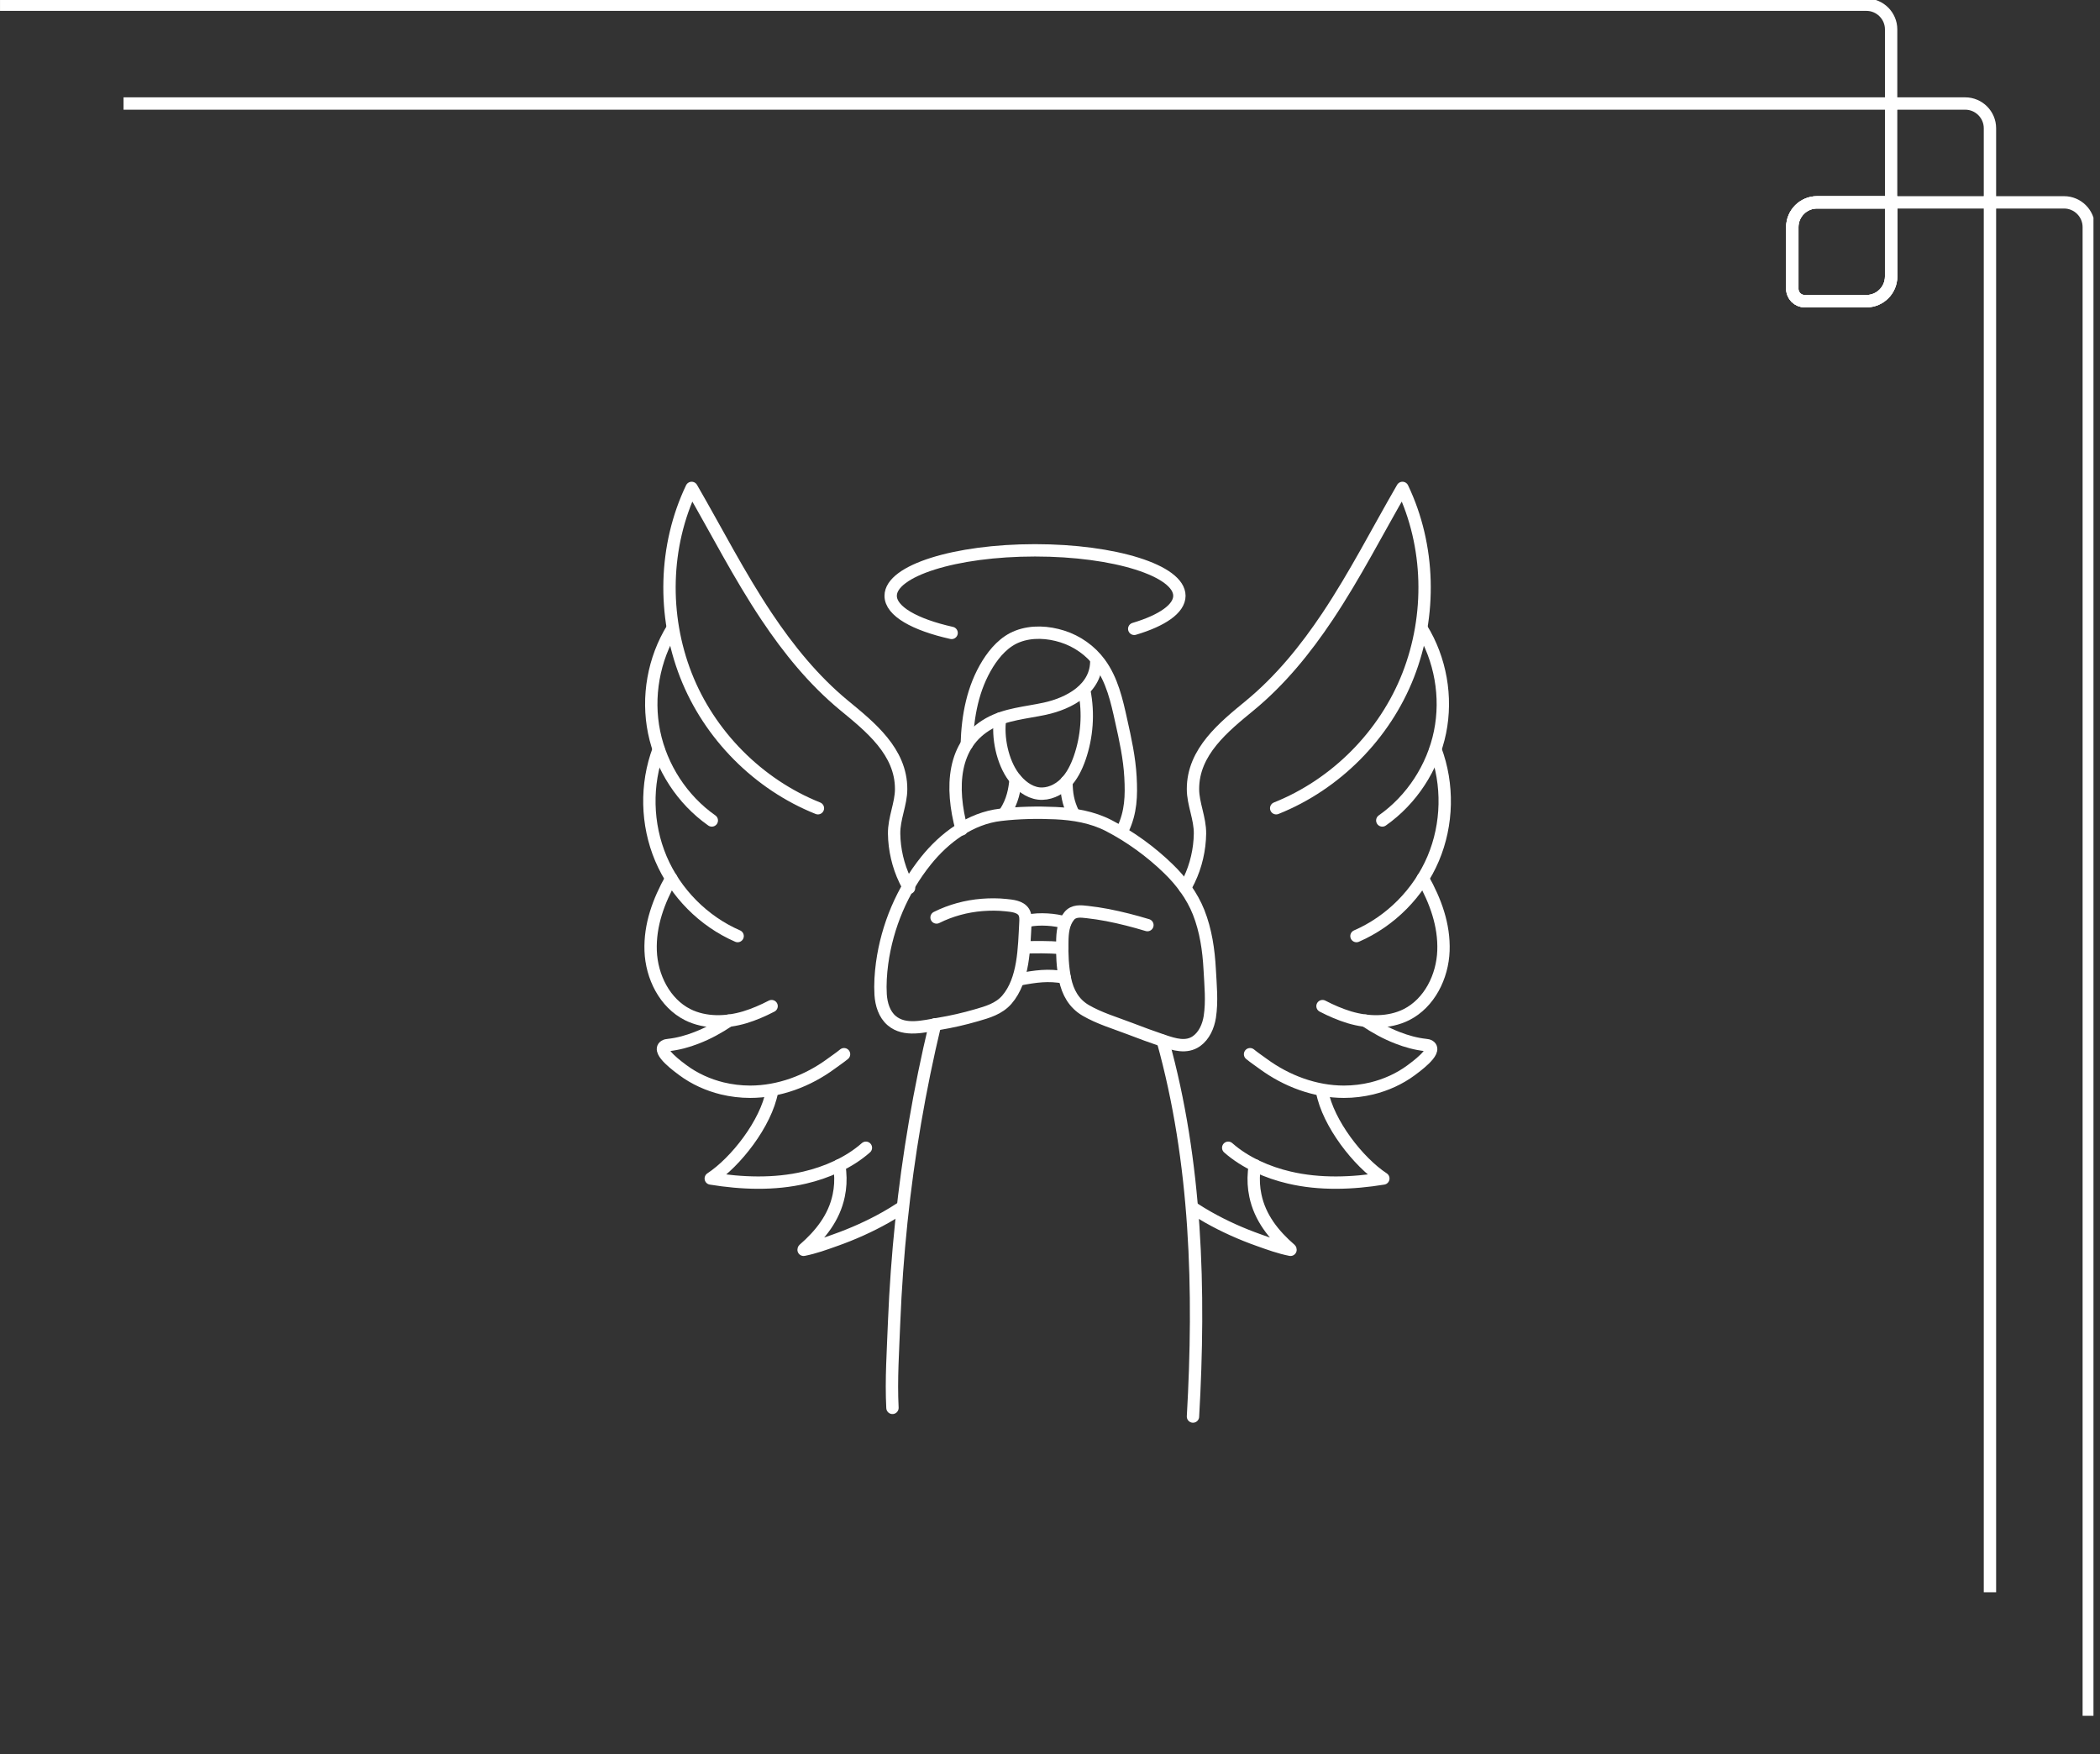 <svg width="255" height="213" viewBox="0 0 255 213" fill="none" xmlns="http://www.w3.org/2000/svg">
<rect x="0" y="0" width="255" height="213" fill="#333333" stroke="none"/>
<g style="mix-blend-mode:overlay" clip-path="url(#clip0_2105_4966)">
<path d="M217.637 27.57V35.07C217.637 35.895 218.312 36.57 219.137 36.57H226.637C228.287 36.57 229.637 35.235 229.637 33.57V24.57H220.637C218.987 24.57 217.637 25.92 217.637 27.57Z" stroke="white" stroke-width="1.5" stroke-miterlimit="10"/>
<path d="M229.637 12.57V24.57H241.637V15.57C241.637 13.92 240.287 12.57 238.637 12.57H229.637Z" stroke="white" stroke-width="1.5" stroke-miterlimit="10"/>
<path d="M217.637 27.57V35.07C217.637 35.895 218.312 36.57 219.137 36.57H226.637C228.287 36.57 229.637 35.235 229.637 33.57V24.57H220.637C218.987 24.57 217.637 25.92 217.637 27.57Z" stroke="white" stroke-width="1.5" stroke-miterlimit="10"/>
<path d="M253.637 208.335V27.57C253.637 25.92 252.287 24.57 250.637 24.57H241.637V193.335" stroke="white" stroke-width="1.5" stroke-miterlimit="10"/>
<path d="M217.637 27.57V35.07C217.637 35.895 218.312 36.57 219.137 36.57H226.637C228.287 36.57 229.637 35.235 229.637 33.57V24.57H220.637C218.987 24.57 217.637 25.92 217.637 27.57Z" stroke="white" stroke-width="1.5" stroke-miterlimit="10"/>
<path d="M15.001 12.57H229.637V3.57C229.637 1.92 228.287 0.57 226.637 0.57H0.001" stroke="white" stroke-width="1.5" stroke-miterlimit="10"/>
<path d="M144.926 146.715C145.51 147.096 146.106 147.464 146.715 147.807C148.67 148.911 150.739 149.838 152.859 150.586C154.103 151.031 155.398 151.5 156.705 151.754C156.705 151.729 156.705 151.716 156.68 151.691C154.661 149.939 152.999 147.857 152.44 145.179C152.237 144.227 152.186 143.25 152.275 142.285C152.3 142.018 152.326 141.765 152.377 141.498" stroke="white" stroke-width="1.5" stroke-linecap="round" stroke-linejoin="round"/>
<path d="M154.965 98.138C162.213 95.243 168.154 89.252 170.997 81.979C173.84 74.706 173.663 66.29 170.299 59.245C167.278 64.462 164.536 69.857 161.185 74.871C158.532 78.844 155.486 82.601 151.792 85.647C148.631 88.249 144.849 91.258 144.862 95.815C144.862 97.617 145.737 99.356 145.712 101.235C145.687 103.113 145.242 105.119 144.392 106.871C144.24 107.188 144.075 107.505 143.897 107.81" stroke="white" stroke-width="1.5" stroke-linecap="round" stroke-linejoin="round"/>
<path d="M172.623 76.305C174.92 80.024 175.733 84.632 174.857 88.909C173.981 93.187 171.43 97.109 167.85 99.623" stroke="white" stroke-width="1.5" stroke-linecap="round" stroke-linejoin="round"/>
<path d="M174.311 91.016C175.897 95.256 175.796 100.092 174.031 104.256C172.267 108.419 168.865 111.859 164.714 113.661" stroke="white" stroke-width="1.5" stroke-linecap="round" stroke-linejoin="round"/>
<path d="M172.775 106.655C174.311 109.396 175.39 112.316 175.276 115.451C175.162 118.586 173.575 121.798 170.77 123.207C168.65 124.26 166.111 124.197 163.852 123.524C162.722 123.181 161.643 122.712 160.59 122.166" stroke="white" stroke-width="1.5" stroke-linecap="round" stroke-linejoin="round"/>
<path d="M165.769 123.93C167 124.755 168.307 125.479 169.691 126.012C170.795 126.443 171.937 126.761 173.118 126.888C173.27 126.9 173.435 126.926 173.575 127.015C174.565 127.649 171.76 129.642 171.341 129.96C169.932 131 168.294 131.737 166.594 132.155C165.489 132.422 164.334 132.562 163.192 132.562C159.676 132.562 156.21 131.254 153.392 129.185C152.859 128.792 152.301 128.424 151.793 128.005" stroke="white" stroke-width="1.5" stroke-linecap="round" stroke-linejoin="round"/>
<path d="M160.538 132.511C161.262 136.408 164.956 141.117 167.977 143.097C164.232 143.707 160.259 143.859 156.553 142.983C153.938 142.374 151.209 141.193 149.14 139.365" stroke="white" stroke-width="1.5" stroke-linecap="round" stroke-linejoin="round"/>
<path d="M109.358 146.715C108.775 147.096 108.178 147.464 107.569 147.807C105.614 148.911 103.545 149.838 101.425 150.586C100.181 151.031 98.886 151.5 97.579 151.754C97.579 151.729 97.579 151.716 97.604 151.691C99.623 149.939 101.285 147.857 101.844 145.179C102.047 144.227 102.098 143.25 102.009 142.285C101.984 142.018 101.958 141.765 101.907 141.498" stroke="white" stroke-width="1.5" stroke-linecap="round" stroke-linejoin="round"/>
<path d="M99.318 98.138C92.07 95.243 86.13 89.252 83.286 81.979C80.443 74.706 80.621 66.29 83.985 59.245C87.006 64.462 89.747 69.857 93.098 74.871C95.751 78.844 98.798 82.601 102.491 85.647C105.652 88.249 109.435 91.258 109.422 95.815C109.422 97.617 108.546 99.356 108.572 101.235C108.597 103.113 109.041 105.119 109.892 106.871C110.044 107.188 110.209 107.505 110.387 107.81" stroke="white" stroke-width="1.5" stroke-linecap="round" stroke-linejoin="round"/>
<path d="M81.661 76.305C79.363 80.024 78.551 84.632 79.427 88.909C80.303 93.187 82.854 97.109 86.434 99.623" stroke="white" stroke-width="1.5" stroke-linecap="round" stroke-linejoin="round"/>
<path d="M79.973 91.016C78.386 95.256 78.488 100.092 80.252 104.256C82.017 108.419 85.419 111.859 89.569 113.661" stroke="white" stroke-width="1.5" stroke-linecap="round" stroke-linejoin="round"/>
<path d="M81.509 106.655C79.973 109.396 78.894 112.316 79.008 115.451C79.122 118.586 80.709 121.798 83.514 123.207C85.634 124.26 88.173 124.197 90.432 123.524C91.562 123.181 92.641 122.712 93.694 122.166" stroke="white" stroke-width="1.5" stroke-linecap="round" stroke-linejoin="round"/>
<path d="M88.516 123.93C87.285 124.755 85.977 125.479 84.594 126.012C83.489 126.443 82.347 126.761 81.166 126.888C81.014 126.9 80.849 126.926 80.709 127.015C79.719 127.649 82.525 129.642 82.944 129.96C84.352 131 85.99 131.737 87.691 132.155C88.795 132.422 89.95 132.562 91.093 132.562C94.609 132.562 98.074 131.254 100.892 129.185C101.425 128.792 101.983 128.424 102.491 128.005" stroke="white" stroke-width="1.5" stroke-linecap="round" stroke-linejoin="round"/>
<path d="M93.746 132.511C93.022 136.408 89.329 141.117 86.308 143.097C90.052 143.707 94.025 143.859 97.732 142.983C100.346 142.374 103.076 141.193 105.145 139.365" stroke="white" stroke-width="1.5" stroke-linecap="round" stroke-linejoin="round"/>
<path d="M136.358 100.689C137.335 98.595 137.399 96.653 137.272 94.342C137.145 92.032 136.65 89.76 136.142 87.501C135.609 85.064 135.038 82.55 133.553 80.532C132.436 79.009 130.811 77.854 128.996 77.283C127.269 76.737 125.302 76.61 123.576 77.27C122.002 77.867 120.821 79.199 119.945 80.596C118.117 83.54 117.496 86.942 117.394 90.357" stroke="white" stroke-width="1.5" stroke-linecap="round" stroke-linejoin="round"/>
<path d="M133.121 80.113C133.222 83.617 129.821 85.419 126.863 86.054C124.578 86.549 122.154 86.701 120.11 87.844C115.655 90.331 115.388 95.599 116.772 100.702" stroke="white" stroke-width="1.5" stroke-linecap="round" stroke-linejoin="round"/>
<path d="M131.673 83.908C132.207 86.612 132.004 89.443 131.102 92.045C130.709 93.162 130.176 94.266 129.338 95.104C128.5 95.942 127.307 96.487 126.126 96.348C124.883 96.196 123.842 95.332 123.093 94.342C121.722 92.514 121.1 89.506 121.443 87.247" stroke="white" stroke-width="1.5" stroke-linecap="round" stroke-linejoin="round"/>
<path d="M139.328 112.329C137.728 111.846 136.103 111.427 134.466 111.11C133.654 110.958 132.841 110.831 132.029 110.742C131.242 110.653 130.379 110.539 129.82 111.237C129.109 112.126 129.008 113.255 128.995 114.347C128.957 115.819 129.021 117.444 129.325 118.891C129.655 120.49 130.404 121.849 131.839 122.686C133.501 123.651 135.367 124.197 137.157 124.882C138.515 125.403 139.886 125.911 141.27 126.38C142.577 126.812 144.05 127.294 145.293 126.418C146.233 125.746 146.728 124.59 146.906 123.473C147.197 121.557 146.994 119.64 146.893 117.723C146.766 115.35 146.423 112.989 145.547 110.767C144.748 108.762 143.428 106.985 141.879 105.487C139.785 103.443 137.233 101.59 134.631 100.245C132.638 99.216 130.379 98.836 128.157 98.734C125.936 98.632 123.677 98.683 121.506 98.937C117.838 99.356 114.677 101.717 112.43 104.522C109.562 108.102 107.734 112.43 107.112 116.962C106.947 118.193 106.858 119.526 106.934 120.77C107.01 121.938 107.378 123.169 108.28 123.93C109.854 125.276 112.202 124.616 114.042 124.311C115.566 124.057 117.063 123.715 118.549 123.283C119.919 122.89 121.29 122.496 122.255 121.392C124.349 118.98 124.349 115.07 124.514 112.062C124.54 111.618 124.553 111.135 124.324 110.755C123.892 110.057 122.877 109.98 122.141 109.904C121.189 109.803 120.224 109.803 119.259 109.879C117.343 110.031 115.451 110.539 113.725 111.402" stroke="white" stroke-width="1.5" stroke-linecap="round" stroke-linejoin="round"/>
<path d="M113.548 124.375C111.657 132.27 110.286 140.292 109.448 148.365C109.029 152.402 108.737 156.451 108.572 160.513C108.445 163.927 108.191 167.494 108.369 170.947" stroke="white" stroke-width="1.5" stroke-linecap="round" stroke-linejoin="round"/>
<path d="M144.862 172.001C145.738 156.667 145.307 141.118 141.194 126.368" stroke="white" stroke-width="1.5" stroke-linecap="round" stroke-linejoin="round"/>
<path d="M129.503 94.914C129.503 96.348 129.693 97.452 130.315 98.734" stroke="white" stroke-width="1.5" stroke-linecap="round" stroke-linejoin="round"/>
<path d="M123.321 94.647C123.207 95.865 122.979 97.249 122.039 98.683" stroke="white" stroke-width="1.5" stroke-linecap="round" stroke-linejoin="round"/>
<path d="M137.728 76.356C141.105 75.353 143.212 73.919 143.212 72.345C143.212 69.298 135.367 66.823 125.682 66.823C115.997 66.823 108.153 69.298 108.153 72.345C108.153 74.211 111.072 75.848 115.553 76.851" stroke="white" stroke-width="1.5" stroke-linecap="round" stroke-linejoin="round"/>
<path d="M128.97 115.109C127.218 114.969 125.631 115.007 124.603 115.033" stroke="white" stroke-width="1.5" stroke-linecap="round" stroke-linejoin="round"/>
<path d="M129.312 112.024C128.183 111.643 126.177 111.504 124.87 111.796" stroke="white" stroke-width="1.5" stroke-linecap="round" stroke-linejoin="round"/>
<path d="M129.274 118.688C127.269 118.32 125.746 118.549 123.74 118.929" stroke="white" stroke-width="1.5" stroke-linecap="round" stroke-linejoin="round"/>
</g>
<defs>
<clipPath id="clip0_2105_4966">
<rect width="254.205" height="213" fill="white" transform="matrix(-1 0 0 1 254.207 0)"/>
</clipPath>
</defs>
</svg>

